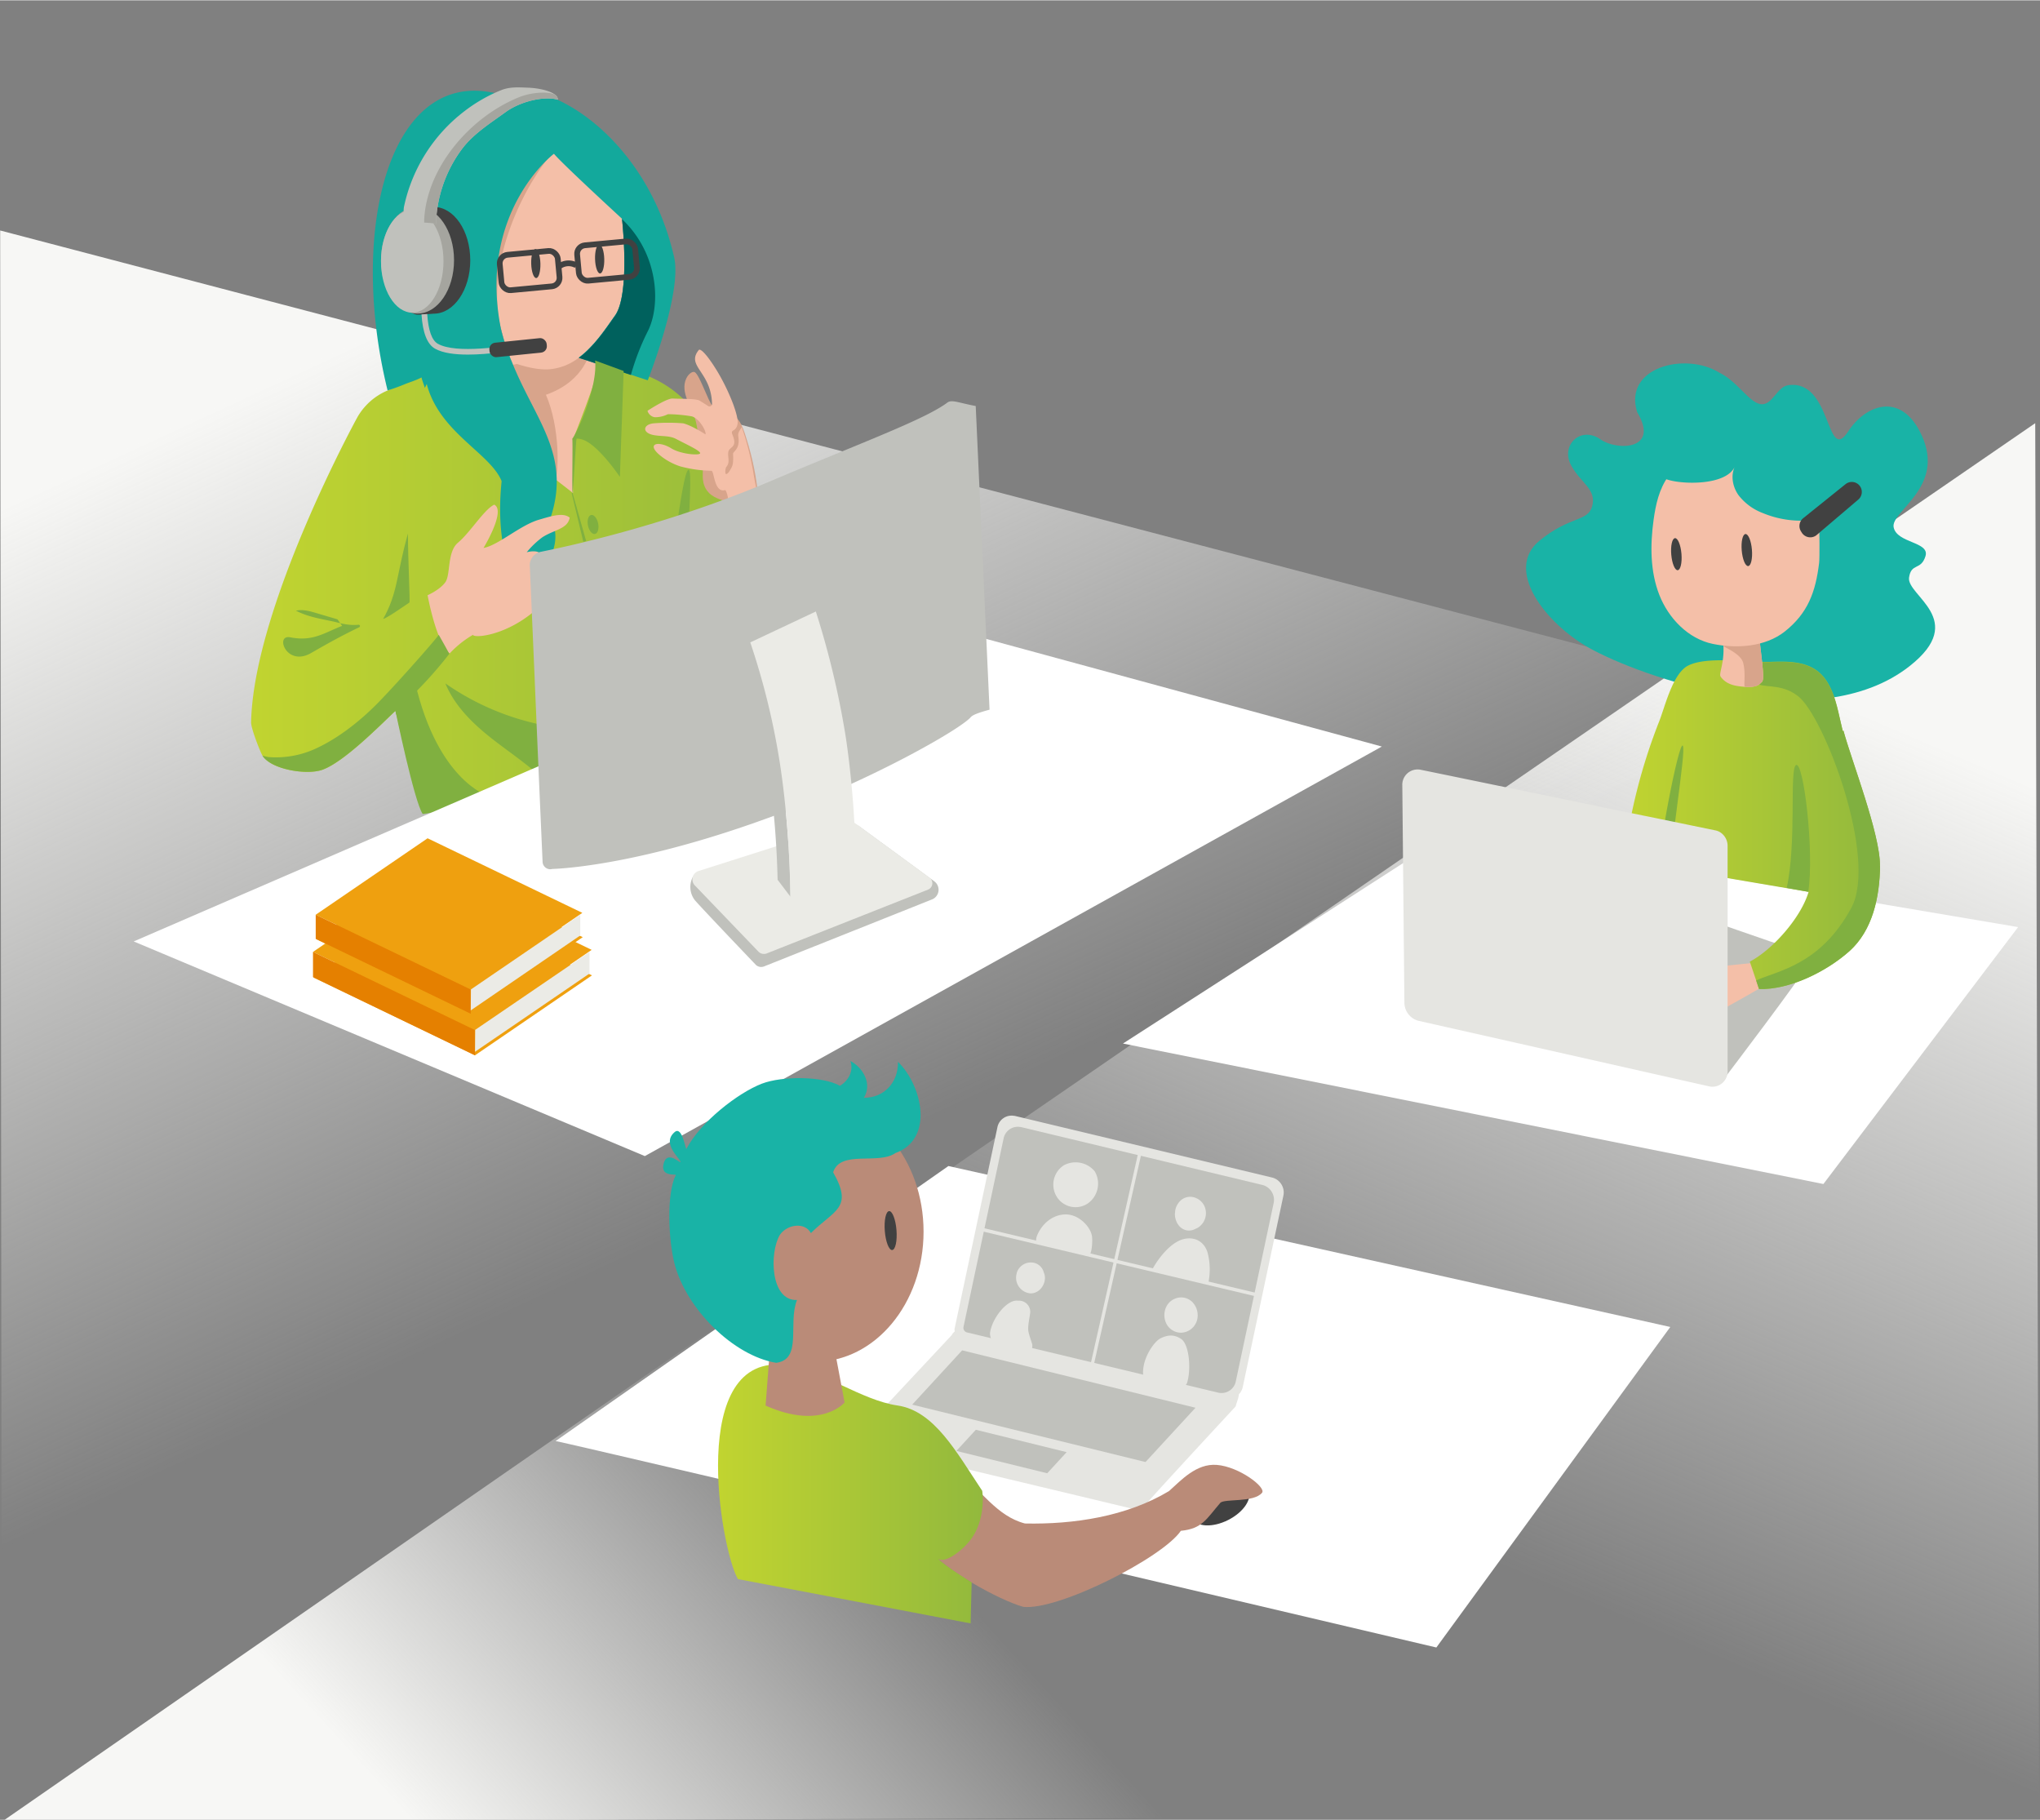 <svg preserveAspectRatio="xMidYMax meet" viewBox="0 0 714.12 636.81" width="714" xmlns="http://www.w3.org/2000/svg" xmlns:xlink="http://www.w3.org/1999/xlink"><rect x="0" y="0" width="714.12" height="636.81" fill="#808080" stroke="none"/><linearGradient id="a" gradientTransform="matrix(1 0 0 -1 0 638)" gradientUnits="userSpaceOnUse" x1="543.1" x2="414.97" y1="436.1" y2="136.05"><stop offset="0" stop-color="#f7f7f5"/><stop offset="1" stop-color="#f7f7f5" stop-opacity="0"/></linearGradient><linearGradient id="b" x1="189.23" x2="328.71" xlink:href="#a" y1="548.68" y2="247"/><linearGradient id="c" gradientTransform="matrix(1 0 0 -1 0 638)" gradientUnits="userSpaceOnUse" x1="240.21" x2="392.66" y1="-104.93" y2="34.56"><stop offset="0" stop-color="#f7f7f5"/><stop offset=".95" stop-color="#f7f7f5" stop-opacity="0"/></linearGradient><linearGradient id="d" gradientTransform="matrix(1 0 0 -1 0 638)" gradientUnits="userSpaceOnUse" x1="568.48" x2="658.13" y1="349.48" y2="349.48"><stop offset="0" stop-color="#c1d430"/><stop offset="1" stop-color="#92b93d"/></linearGradient><linearGradient id="e" x1="87.9" x2="288.22" xlink:href="#d" y1="433.12" y2="433.12"/><linearGradient id="f" x1="251.36" x2="344.05" xlink:href="#d" y1="115.23" y2="115.23"/><path d="m712.45 148-711.93 489.3h713.3z" fill="url(#a)"/><path d="m.06 80.56.57 556.81 713.05-369.68z" fill="url(#b)"/><path d="m713.53 143.35-712.71 494.02 711.65-2z" fill="url(#c)"/><path d="m706.46 324.37-68.16 89.92-245.2-49.16 115.32-74.26z" fill="#fff"/><path d="m556.1 226.55c-15.05-8.53-29.67-27.19-17.17-37.43 10.65-8.72 16.9-6.55 18.41-12 1.63-5.89-3.81-8.12-7.08-13.87-4.42-7.31 3-14.51 10-9.58 5.59 4 20.94 3.91 12.84-9.53-4.9-15.7 16.84-21.21 28.8-13.8 6.25 3 10.34 10.39 14.43 11s5.72-6.16 9.69-6.63c15.39-2.19 13.16 28.17 21 16.12 6-9.24 18.6-14.21 25.75 1.55 8.25 18.19-11 26.43-9.88 32.06s12.73 5 11.14 10.12-5 2.21-5.75 7.5c-.84 6.34 20.74 14.74.31 30.88-32.79 26-95.07 3.49-112.49-6.39z" fill="#19b3a6"/><path d="m604.38 376.33s27.44-36.1 27.9-38.16.15-4.52-3.16-5.6c-9.55-3.11-34.3-11.83-34.3-11.83z" fill="#c0c1bc"/><path d="m614.59 336.82-18.41 1.88c-1.78.19-3.77.49-4.83 1.93-.86 1.16-.83 2.73-.78 4.17l.36 8.73a4.62 4.62 0 0 0 .93 3.13c1.35 1.36 3.64.53 5.32-.38q10-5.34 19.74-11c2.35-1.38 6.86-2.64 5.54-5.89-1.23-3-5.29-2.83-7.87-2.57z" fill="#f4bfa8"/><path d="m658.13 303c-.15 10.93-2.61 22.53-10.76 29.82-8 7.12-20.94 13.57-31.61 13.23-.34-1-.68-2-1-3l-2.22-6.6c7.87-4.08 17.9-15.32 20.57-24.4l-64.63-11a197.12 197.12 0 0 1 12.36-48.74c2.06-5.27 4.72-16.75 10.14-19.48 5.59-2.8 16.43-1.69 24.33-1.35l1.53.05h3c5.56-.19 11.59-.24 16.1 3s6.37 9.22 7.64 14.73c.51 2.22 1 4.41 1.53 6.57l.19-.33c2.83 10.57 12.94 36.5 12.79 47.5z" fill="url(#d)"/><path d="m633 312c2.17-14-1.67-46-4.31-44.34-2.35 1.47.32 27-3.24 43z" fill="#80b040"/><path d="m578.75 317.6c1.54-21.27 9.08-58.76 10.35-56.71s-5 37.08-5.35 55.33z" fill="#80b040"/><path d="m658.13 303c-.15 10.93-2.61 22.53-10.76 29.82-8 7.12-20.94 13.57-31.61 13.23-.34-1-.68-2-1-3 7.24-3.37 22.43-5.24 33.31-25.41 9.33-17.31-9.44-66.78-18.53-74-5.24-4.19-10.56-3.13-13.72-4.12.41-.31.68-.64 1-.9.59-.49.41-3.43 0-7h3c5.56-.19 11.59-.24 16.1 3s6.37 9.22 7.64 14.73c.51 2.22 1 4.41 1.53 6.57l.19-.33c2.85 10.48 13 36.41 12.81 47.41z" fill="#80b040"/><path d="m490.89 274.79.73 75.87a6.62 6.62 0 0 0 4.92 6.51l102 23a5.31 5.31 0 0 0 6.14-4.34 4.87 4.87 0 0 0 .08-.93.67.67 0 0 0 0-.2v-78.7a5.65 5.65 0 0 0 -1.89-4.28 4.91 4.91 0 0 0 -2.36-1.19l-8.07-1.66-6.59-1.36-5.34-1.1-1.17-.24-14.34-2.9-14.4-3-26.82-5.52-17.52-3.61-9.13-1.87a5.36 5.36 0 0 0 -6.17 4.38 5.46 5.46 0 0 0 -.07 1.14z" fill="#e5e5e1"/><path d="m602.29 236.66c.65.93 2.15 2.8 6.08 3.36 6.84 1 7.41-.64 8.43-1.49s-.25-8.95-.9-15.2a1.72 1.72 0 0 0 -.28-.93 1.75 1.75 0 0 0 -1.57-.37c-2.41.22-5.9-.1-8.15.75-3.16 1.2-2.8-.33-2.6 3.15.33 6.07-1.67 9.8-1 10.73z" fill="#f4bfa8"/><path d="m608.76 222.23c1.8-.14 3.76-.06 5.29-.2a1.75 1.75 0 0 1 1.57.37 1.72 1.72 0 0 1 .28.93c.65 6.25 1.91 14.34.9 15.2s-1.42 2-5.88 1.76c-.73 0 .34-4.36-.71-8.41-.69-2.65-4.51-4.5-6.85-5.77.9-5.22 5.4-3.88 5.4-3.88z" fill="#d8a48b"/><path d="m598 160c-5.35-.95-10.79 2.19-14 6.61s-4.41 9.9-5.15 15.27c-1.21 8.78-1.2 18 2 26.2s10.12 15.43 18.8 17.19c8.45 1.72 18.3 1 25.07-4.3 8.11-6.42 10.84-13.79 12.08-24.07.22-1.82.11-11.6 0-13.44-.52-8.53-2.1-13.81-9-18.7-11-7.78-26-5.61-39.25-3.11" fill="#f4bfa8"/><path d="m607.27 163.24c-1.49 3.2-.71 7.15 1.34 10a19.38 19.38 0 0 0 8.44 6.21 34.91 34.91 0 0 0 16.47 2.55c2.86-.25 5.89-1 7.83-3.08 3.39-3.69 1.92-9.73-.88-13.87-7.4-10.92-21.55-15.28-34.74-15.58-6.07-.13-12.31.47-17.74 3.17-6.41 3.19-14.62 11.94-4.19 15.14 5.4 1.72 20.4 2.05 23.47-4.54z" fill="#19b3a6"/><ellipse cx="587.08" cy="193.78" fill="#414141" rx="1.79" ry="5.63" transform="matrix(.996 -.085 .085 .996 -14.38 50.75)"/><ellipse cx="611.76" cy="192.33" fill="#414141" rx="1.79" ry="5.63" transform="matrix(.996 -.085 .085 .996 -14.17 52.85)"/><path d="m630.42 185.81.29.47a3.51 3.51 0 0 0 4.81 1.17 3.72 3.72 0 0 0 .45-.33l14.53-12.37a3.5 3.5 0 0 0 -3.91-5.76 3.62 3.62 0 0 0 -.56.37l-14.81 11.9a3.51 3.51 0 0 0 -.8 4.55z" fill="#414141"/><path d="m288.2 258.3c-.2 3.35-2.54 4.6-1.75 7.74.36 1.53.06.75-.5-.45-2.36-14.54-29.37-5.44-33.62-4.69l-95.19 18.8s-10.07 1.45-9.79 2.31c-1.62-2-5-17.18-8.58-32-.11-.44-.21-.88-.32-1.32-5.82 5.48-18.17 18.06-25.72 20.67-5.37 1.84-17.74-.09-20.84-5-.09-.15-.17-.3-.25-.45-.9-1.82-3.79-9.19-3.74-11.23.85-40.42 37.1-106.57 37.1-106.57a21.89 21.89 0 0 1 10.76-9.58c6-2.55 11.18-7.17 17.23-6.76 13.7-.52 30.56-1.16 44.2-1.66 66.4-5.69 53.59 58 74.56 89.8 5 4.28 1.43 5.32 1.87 7.25 3.77 4.48 13.69 9.36 8.34 18.89-.32 1.82 6.7 6.55 6.24 14.25z" fill="url(#e)"/><path d="m144.43 234.68c-4.08 9-6 14-6 14s6.6 31.91 9.54 36.1c7.27-.66 23-6.27 23-6.27s-19-5.51-26.54-43.83z" fill="#80b040"/><path d="m193.74 276.15c-6-6.64-13.53-11.57-20.59-17s-13.84-11.81-17.24-20.06a91 91 0 0 0 40.9 15.67c2.39.29 5.12.67 6.45 2.68a7.32 7.32 0 0 1 .74 4.73 37 37 0 0 1 -1.14 6.27 7 7 0 0 1 -1.59 3.22c-2.63 2.6-7.13.38-10.71 1.28" fill="#80b040"/><path d="m209.71 127c0 3.86-9.13 26.7-9.13 26.7v18.74l-51.28-39.76 52-14.21z" fill="#f4bfa8"/><path d="m175.37 128.42 31.4-6.43s-1.54 11.18-15.67 16.07c4.88 11.09 5 28 2.47 33.31s-2.53-5.19-2.53-5.19z" fill="#d8a48b"/><path d="m175.28 114.68a85.91 85.91 0 0 0 3.94 12c4.45 1.61 9.22 2.76 13.24 2.45a19.55 19.55 0 0 0 10.11-4c5.54-4.08 9.59-10.38 12.73-14.78 4-5.54 3.68-21.71 2.46-33.81-.06-.66-.13-1.3-.2-1.94-2.54-2.47-12.13-12-18.2-20.23l-3.56-3.09c-7.45 5.64-30.35 24.94-20.52 63.4z" fill="#f4bfa8"/><path d="m216.9 69.57-17.54-15.2c6.07 8.23 15.66 17.76 18.2 20.23-.2-1.81-.43-3.51-.66-5z" fill="#eeeee9"/><path d="m179.22 126.68a79.07 79.07 0 0 1 -3.94-12c-6.35-26.54 13.07-57.76 20.52-63.4l-7-6.05-22.93 8.35-1.29 66.13a89.24 89.24 0 0 0 14.64 6.97z" fill="#d8a48b"/><path d="m135.68 136.54c1.61-.5 3.58-1.16 6.08-2.2 1.75-.72 3.49-1.17 5.81-2.34.15.92.92 2.81 1.15 3.67l.67-1.37c4.4 17 22.27 24.19 26.21 34-3.81 37 14.45 47.81 14.45 47.81s-6.3-8.46-1.34-14.89a37 37 0 0 0 3.38-5.14c2.6-4.91 3.31-9.88.64-15 .09-.24.16-.49.24-.72 6.77-21.68-5.86-33.87-13.75-53.75a66.61 66.61 0 0 1 -3.94-12c-7.89-40.44 18.34-60.74 18.64-60.89 2.81 3.42 23.84 22.75 23.84 22.75 1.22 12.1 1.51 28.27-2.46 33.81-3.14 4.4-7.19 10.7-12.73 14.78l18.28 6 5.91 1.93s12.06-30.51 9.24-43c-10.07-44.35-47.35-64.43-60.79-57-38.59-10.93-53.55 46.68-39.53 103.55z" fill="#13a99c"/><path d="m233.56 242.8s-4.62-8.44-30.73-16.07c1.89-3.59 23.71 5 28.09-9.53 4-13.09 7.81-53.24 10.16-52.86s-3.81 55.49-.14 63.69 12.87 17 12.87 17z" fill="#80b040"/><path d="m246.52 243.7c-3.7-10.34 6.5-22.13 22.54-23s-19.77 9.89-15.25 19.37 5-7.91 16.34-7.09-2.79 10-2.79 10z" fill="#80b040"/><path d="m202.57 125.13 18.28 6a84.05 84.05 0 0 1 5.83-15.13c4.68-9 4.06-27.14-8.92-39.39 1.22 12.1 1.51 28.27-2.46 33.81-3.14 4.38-7.19 10.68-12.73 14.76z" fill="#00615d"/><ellipse cx="209.81" cy="90.54" fill="#414141" rx="1.61" ry="5.06" transform="matrix(1 -.029 .029 1 -2.52 6.08)"/><ellipse cx="187.47" cy="92.15" fill="#414141" rx="1.61" ry="5.06" transform="matrix(1 -.029 .029 1 -2.58 5.44)"/><path d="m280.32 257.47c1.5-.06 4.39 1.93 5.38 5.8s-.68 14.86-.68 14.86z" fill="#ebebe6"/><path d="m208.31 126.06 10 3.67-1.31 37.08s-7.85-11.69-13.35-13.14a9.13 9.13 0 0 0 -1.79-.28c-.26 0-1.17 18.9-1.43 18.92s.14-18.88-.11-18.84c2.2-2.9 8.93-18.47 8-27.41z" fill="#80b040"/><path d="m253.17 175.08c-3.07-1-5.45-2.21-6.59-5.16s-.17-5.85-.61-9c-1.21-4.14-1.36-9.26-2.41-13.62-1.11-4.61-5.68-10-3.3-15 .72-1.52 2.19-2.58 2.94-2.16 1.73 1 4.53 9.84 6.42 12.25 3.89 5 7.6-1.46 11.12 9.21s5.66 22.55 4.71 33.69c-1.5 3.74-9 5.83-11.93 2.53-2.39-2.7-.07-9.4-.35-12.74z" fill="#d8a48b"/><path d="m247.88 142a.89.89 0 0 0 1.23-.27 1 1 0 0 0 .14-.49c-.26-11.3-9.28-13.2-4.6-18.89.57-.49 2.71 1.42 6.25 7.18 3.95 6.44 7.92 16 7.26 18.9s-2.63 1.5-1.72 3.71c1.85 4.5-1.06 4-1.46 5.82s.79 3.71-.79 5.43a4 4 0 0 0 -.2 2.3c.19.31.85 0 1.43-1 .86-1.55 1.4-1.75 1.19-6 0-.81 2.55-1.56 1.84-6-.22-1.38.52-2.16 1.21-3.34a100.57 100.57 0 0 1 4.26 17.18c1.85 10.65 6.06 23.38-8.83 21.77-.63-.07 1.21-13.28-1.17-16.89-4 1.19-3.84-6.78-4.9-6.75a44.36 44.36 0 0 1 -10.93-1.55 22.19 22.19 0 0 1 -6.09-3.11c-6.49-4.76-1.74-6.12 3-3.18 3.44 2.12 10.22 2.59 10.09 1.66s-4.46-2.88-8.5-5c-2.32-1.19-5.11-.79-7.81-1.32-4.17-.82-3.64-3.73 0-4.1a64.49 64.49 0 0 1 10.4 0c3.1.79 7.78 3.87 7.78 3.87.39-1.06-2.18-5.66-4.83-6.32a52.73 52.73 0 0 0 -8.32-.75 10 10 0 0 1 -4.64 1.06 3.18 3.18 0 0 1 -2.51-2.25s6.71-4.42 8.82-4.29 7.45 0 9.17.61c.35.16 2 1.21 3.23 2z" fill="#f4bfa8"/><rect fill="none" height="12.44" rx="2.99" stroke="#414141" stroke-miterlimit="10" stroke-width="2" transform="matrix(.996 -.093 .093 .996 -7.56 20.13)" width="20.4" x="202.22" y="85.04"/><rect fill="none" height="12.44" rx="2.99" stroke="#414141" stroke-miterlimit="10" stroke-width="2" transform="matrix(.996 -.093 .093 .996 -7.98 17.62)" width="20.4" x="175.13" y="88.37"/><path d="m195.2 93.62a5.48 5.48 0 0 1 6.51-.87" fill="none" stroke="#414141" stroke-miterlimit="10" stroke-width="2"/><path d="m139.05 91c0-9.48-.27-17.31 6-18.52.55-.1 6.22-.16 6.79-.16 7.06 0 12.78 8.36 12.78 18.68s-5.72 18.68-12.78 18.68c-.73 0-5.38.5-6.08.33-6-1.53-6.71-9.8-6.71-19z" fill="#414141"/><ellipse cx="146.16" cy="90.96" fill="#a5a59f" rx="12.78" ry="18.68"/><ellipse cx="144.31" cy="91.33" fill="#c0c1bc" rx="10.94" ry="17.98"/><path d="m163.79 124c-4.63 0-8.78-.54-11.5-2.07s-4.32-5.5-4.74-12l2-.13c.37 5.73 1.63 9.23 3.73 10.42 6.37 3.58 23 1 31.91-.44l1.24-.19.31 2-1.24.2c-6 .85-14.45 2.21-21.71 2.21z" fill="#c0c1bc"/><rect fill="#414141" height="5.08" rx="2.22" transform="matrix(.995 -.102 .102 .995 -11.42 19.04)" width="20.14" x="171.22" y="119.09"/><ellipse cx="207.71" cy="183.5" fill="#80b040" rx="1.82" ry="3.39" transform="matrix(.98 -.197 .197 .98 -32.1 44.55)"/><path d="m200.42 172.39 4.77 16.87-1 .25-4.07-17z" fill="#80b040"/><path d="m149.68 208.22s3.07 16.9 7.75 20.35a35.79 35.79 0 0 1 8.12-6.48c.42 1.19 11.19.42 21.52-8.31 4.78-4 3.15-7.79.44-7s2.43-1.71 2-4.42-3.4-2.22-3.4-2.22 4.47-2.87 3.44-5.85c-.8-2.34-5.16-1.12-5.16-1.12a30.86 30.86 0 0 1 5.44-5.21c4.14-2.69 8.89-2.88 9.6-6.9-2.34-1.87-6.17-.61-10.86.76-6.5 1.91-14.27 9-19.3 9.85 3.44-5.84 6.86-13.62 3.75-15.14-3.48 1.58-8.45 9.76-12.68 13.28-3.92 3.26-2.51 11.23-4.48 13.91s-6.18 4.5-6.18 4.5z" fill="#f4bfa8"/><path d="m118.14 216.66-7.37-2.18c-2.33-.69-4.79-1.39-7.16-.85 4 2.09 8.35 2.81 12.88 3.75 2.05.42 4.92 1.53 9 1.18a.46.46 0 0 1 .24.88c-5.09 2.44-9.63 4.86-16.81 9-8.63 5-12.81-6.56-7.32-5.49 8 1.58 12-1.65 18.17-4" fill="#80b040"/><path d="m134.12 216.52c5.19-9.13 4.61-15.43 8.69-29.9 0 9.66.81 24 .5 24.16s-7.91 5.56-9.19 5.74z" fill="#80b040"/><path d="m157.28 228.74a143.35 143.35 0 0 1 -17 18.35c-.81.74-1 1.95-1.55 2.92-.11-.44-.21-.88-.32-1.32-5.82 5.48-18.17 18.06-25.72 20.67-5.37 1.84-17.74-.09-20.84-5a17.17 17.17 0 0 0 2.12.5 33.24 33.24 0 0 0 17-3.17c7.91-3.72 15.52-9.81 21.61-16.07 6.68-6.86 20.6-22.59 21-23.56 1.63 2.84 3.7 6.63 3.7 6.68z" fill="#80b040"/><path d="m46.8 329.39 178.93 75.13 258-143.34-171.48-46.64z" fill="#fff"/><path d="m185.46 197.81 1.72 39.94.1 2.55 1.21 28.28.45 10.33 1 22.68a2.7 2.7 0 0 0 2.84 2.53 2.44 2.44 0 0 0 .54-.09c7.17-.25 37.93-2.84 86.47-22 29.27-11.56 55.68-26.63 59.84-30.92.49-.51.76-1.21 6.77-2.83l-4.84-106.28c-6.13-1.15-8.38-2.36-9.94-1.19-6.31 4.71-21.65 10.81-43 19.61-6 2.47-12.48 5.15-19.39 8.08-34.62 14.68-68.23 22.16-79.79 24.5a4.8 4.8 0 0 0 -4 4.83z" fill="#c0c1bc"/><path d="m243.16 314.86c2.4 2.83 21.51 22.81 21.51 22.81a2.76 2.76 0 0 0 2.91.42l58.78-23.44a3.65 3.65 0 0 0 .73-6.27l-26.64-19.52-1.34.39-23 6.89-4.26 1.28-28.19 8.43a2.39 2.39 0 0 0 -1.15 1 7.55 7.55 0 0 0 .65 8z" fill="#c0c1bc"/><path d="m243.44 310 22.19 23.1a2.78 2.78 0 0 0 2.92.43l56.38-22.3a2.39 2.39 0 0 0 1.25-3.14 2.36 2.36 0 0 0 -.77-1l-25-18.3-1.41-1a3.09 3.09 0 0 0 0-.43l-.38.13-22.62 7.23-4.25 1.36-27.36 8.71a3.08 3.08 0 0 0 -.95 5.21z" fill="#ebebe6"/><path d="m269.32 271.31a328.13 328.13 0 0 1 2.89 36.51l4.49 5.91a348.18 348.18 0 0 0 -3.7-46.73 254.39 254.39 0 0 0 -10.4-42.3l-1.6 9.44a210.05 210.05 0 0 1 8.32 37.17z" fill="#c0c1bc"/><path d="m262.64 224.73a253.94 253.94 0 0 1 10.36 42.27c.1.65.2 1.3.29 1.94.75 5.09 1.33 10.12 1.78 14.87.37 3.86.65 7.53.87 10.89l.09 1.42c.63 10.42.63 17.59.63 17.59l22.88-9.71s0-5.91-.43-14.75a10.06 10.06 0 0 0 -.07-1.44 3.09 3.09 0 0 0 0-.43c-.21-4-.53-8.42-1-13.16-.49-5.28-1.15-10.91-2-16.55a301.35 301.35 0 0 0 -10.45-43.75z" fill="#ebebe6"/><path d="m166.19 360.34-56.62-27.28 40.92-28 56.63 27.28z" fill="#efa00f"/><path d="m166.31 369.23-56.63-27.23 40.92-28 56.63 27.27z" fill="#efa00f"/><path d="m109.57 333.06v8.82l56.72 27.4-.08-8.9z" fill="#e58000"/><path d="m206.36 333.06v7.57l-40.07 27.37.06-7.66z" fill="#ebebe6"/><path d="m195.37 34.79c-4.87-1.37-13.15.53-18.41 4.36s-11 7.41-15 12.57a46 46 0 0 0 -9.34 26.57c0-.19-2.13-.36-4.13-.5-1.54-.12-3-.22-3.34-.31-3.25-.88-4.31-2.67-3.66-5.55a56.93 56.93 0 0 1 21-33.05 54 54 0 0 1 12.92-7.42c3.1-1.24 6-1 9.36-.88 2.89.07 7.34.83 9.42 2.36a2.38 2.38 0 0 1 1.14 1.85z" fill="#c0c1bc"/><path d="m195.37 34.79c-4.87-1.37-13.15.53-18.41 4.36s-11 7.41-15 12.57a46 46 0 0 0 -9.34 26.57c0-.19-2.13-.36-4.13-.5v-1c.91-18.34 16.1-35.93 33.12-42.84 4.14-1.69 9.72-2.11 12.29-1.1l.24.1a2.37 2.37 0 0 1 1.19 1.84z" fill="#a5a59f"/><path d="m164.7 346.15-54.18-26.1 39.16-26.76 54.17 26.1z" fill="#efa00f"/><path d="m164.81 354.66-54.18-26.1 39.15-26.76 54.22 26.1z" fill="#efa00f"/><path d="m110.52 320.05v8.44l54.27 26.22-.07-8.52z" fill="#e58000"/><path d="m203.13 320.05v7.25l-38.34 26.22.06-7.33z" fill="#ebebe6"/><path d="m194.49 504.25c6.21 1.12 308.32 72.26 308.32 72.26l81.89-112.18-252.7-56.33z" fill="#fff"/><path d="m432.25 486.35-95.35-22c-.78-.19-3.52 2-3.7 2.79l-31 33.14a5 5 0 0 0 3.58 6l90.87 21.72c2 .48 3.74-.67 5-2.21 3.3-3.88 30.9-33.66 30.9-33.66.66-2.64 2.26-5.17-.3-5.82z" fill="#e5e5e1"/><path d="m401 511.6-81.68-20.09 17.49-19 81.68 20.09z" fill="#c0c1bc"/><path d="m366.59 515.53-31.8-7.82 6.81-7.4 31.79 7.83z" fill="#c0c1bc"/><path d="m429 489.28-93.63-22.43a1.67 1.67 0 0 1 -1.19-2l14.95-70.31a5.07 5.07 0 0 1 5.9-4.1h.17l90.21 21.61a5.4 5.4 0 0 1 3.83 6.44l-14.17 66.71a5.09 5.09 0 0 1 -5.89 4.12h-.18z" fill="#e5e5e1"/><path d="m426.48 487.32-88-21.09a1.67 1.67 0 0 1 -1.18-2l14-65.78a5.07 5.07 0 0 1 5.9-4.1h.17l84.63 20.29a5.4 5.4 0 0 1 3.83 6.45l-13.2 62.15a5.09 5.09 0 0 1 -5.9 4.13z" fill="#c0c1bc"/><g fill="#e5e5e1"><path d="m382.86 477.74-1.11-.29 16.7-74.09 1.11.28z"/><path d="m439.35 453.56-96.16-22.86.25-1.19 96.16 22.86z"/><path d="m413.47 468.52c-2.77-1.84-5.08-1.23-7.17-.24s-6.06 6.34-6.17 11.79a4.64 4.64 0 0 0 .87 2.93c.37.74 13.25 5.21 14.58.77 1.47-4.86.67-13.41-2.11-15.25z"/><path d="m417.53 455.75a5.54 5.54 0 0 0 -6.34-1.27 5.7 5.7 0 0 0 -2.86 2.66 6.7 6.7 0 0 0 .11 6.29 5.74 5.74 0 0 0 5.2 2.9 6 6 0 0 0 5.41-4.43 6.67 6.67 0 0 0 -1.52-6.15z"/><path d="m365.45 445.45a6.62 6.62 0 0 0 -.36-1.06 4.6 4.6 0 0 0 -2.87-2.45 5.14 5.14 0 0 0 -6.33 3.57v.12a5.49 5.49 0 0 0 3.82 6.76 5.67 5.67 0 0 0 1 .18c3.45.11 6-3.94 4.77-7.12z"/><path d="m360.06 466.17c-.47-1.94.47-5.41.59-7.05a3.94 3.94 0 0 0 -3.85-4 5.25 5.25 0 0 0 -.56 0c-3.82-.44-9.09 6.35-9.68 11.41a4.66 4.66 0 0 0 3.24 4.47 13.25 13.25 0 0 1 3.15 1.73c.05.11.09.21.15.32 2.06 4.2 8.34 2.19 8.28-2.38 0-.44-.86-2.55-1.32-4.5z"/><path d="m422 423.18a5.57 5.57 0 0 0 -3.24-3.94 5 5 0 0 0 -5.79 1.14 6.51 6.51 0 0 0 -1.44 2.56 4.85 4.85 0 0 0 -.16 1 7.45 7.45 0 0 0 -.09.95 6.84 6.84 0 0 0 .76 3 7.53 7.53 0 0 0 .84 1.19 4.71 4.71 0 0 0 2.21 1.36 4.54 4.54 0 0 0 3.4-.47 4.23 4.23 0 0 0 1.1-.56 6 6 0 0 0 2.41-6.23z"/><path d="m422.7 438.22c-1.56-5-6.49-6-10.55-3.78-3.46 1.88-6.74 6.05-8.68 9.56-.45.81 19.46 5.18 19.5 5a23.11 23.11 0 0 0 -.27-10.78z"/><path d="m383.21 409.84a8.7 8.7 0 0 0 -10.85-2.07 8.06 8.06 0 0 0 -2.42 11 7.73 7.73 0 0 0 10.65 2.46l.11-.07a8.48 8.48 0 0 0 2.51-11.32z"/><path d="m382.26 432.59c-.41-3.15-4.46-7.68-9.21-7.65-4.44 0-8.29 3.19-10 7.38a4.25 4.25 0 0 0 -.3 2.28c-.37.77 18.48 4.74 18.64 4.57.8-.87 1.12-4.66.87-6.58z"/></g><ellipse cx="427.1" cy="526.5" fill="#414141" rx="10.99" ry="6.19" transform="matrix(.892 -.452 .452 .892 -191.8 249.77)"/><path d="m358.21 562.29c12.35 1.35 48.84-17.26 55.16-26.62 7.52-.72 8.95-4.16 13.79-9.76 1.38-1.59 11.71 0 14.63-3.55 1.54-1.87-8-9.16-15.88-9.76-7.1-.53-12.35 5.28-16.69 9.17-14.81 8.91-33.41 11.7-50.43 11.34-10.1-2.64-15.21-11.84-23.57-17.84-7.64 10.62-17.29 18.12-10 27.06 5.78 7.16 24.33 17.5 32.99 19.96z" fill="#ba8b78"/><path d="m343.84 521.68c-9.11-13.65-16.76-28-29.73-29.88-12.41-1.81-26.7-12.36-38.54-14.07-35.38-5.12-23.27 64.58-17.26 74.84.75.11 81.46 15.51 81.46 15.51l.37-14.35s-9.39-5.73-12-8.52c2.4 2.6 9.73-3.33 12.34-7.41 3.68-5.65 3.87-12.75 3.36-16.12z" fill="url(#f)"/><ellipse cx="285.36" cy="430.97" fill="#ba8b78" rx="37.94" ry="45.52"/><path d="m268 491.84 2-26.11 21.56 3.27 4.1 21.76s-8.2 9.79-27.66 1.08z" fill="#ba8b78"/><ellipse cx="311.87" cy="430.42" fill="#414141" rx="2.05" ry="6.83" transform="matrix(.997 -.079 .079 .997 -33.16 26.1)"/><path d="m279 454.89c-9.39.35-9.7-16.63-6-22.79 2.53-3.71 8.74-4.61 10.86-.62 8.1-8.1 15-8.64 7.79-21.28 2.48-7.95 15.87-2.54 21.77-6.73 13.81-5 9.3-23.81.93-31.93.12 7.34-5 12.62-11.94 12.57 2.89-4.67 0-10.34-4.73-12.88 1.21 3.48-.61 6.85-3.65 8.7-5.91-3.4-20.16-3.51-27.35-.75-8.32 3.2-21.53 13.46-26.37 22.79-.32.63-1.43-8.13-4.12-5.87-4.9 4.1 2.39 9.61 2 10.54-.15.39-4.68-4.26-5.89.53s4.49 3.49 4.25 4c-3.28 6.59-2.56 22.75-.43 31 4.12 15.9 20.62 32.23 35.6 34.71 9.28-1.24 4-13.79 7.28-22z" fill="#19b3a6"/></svg>
